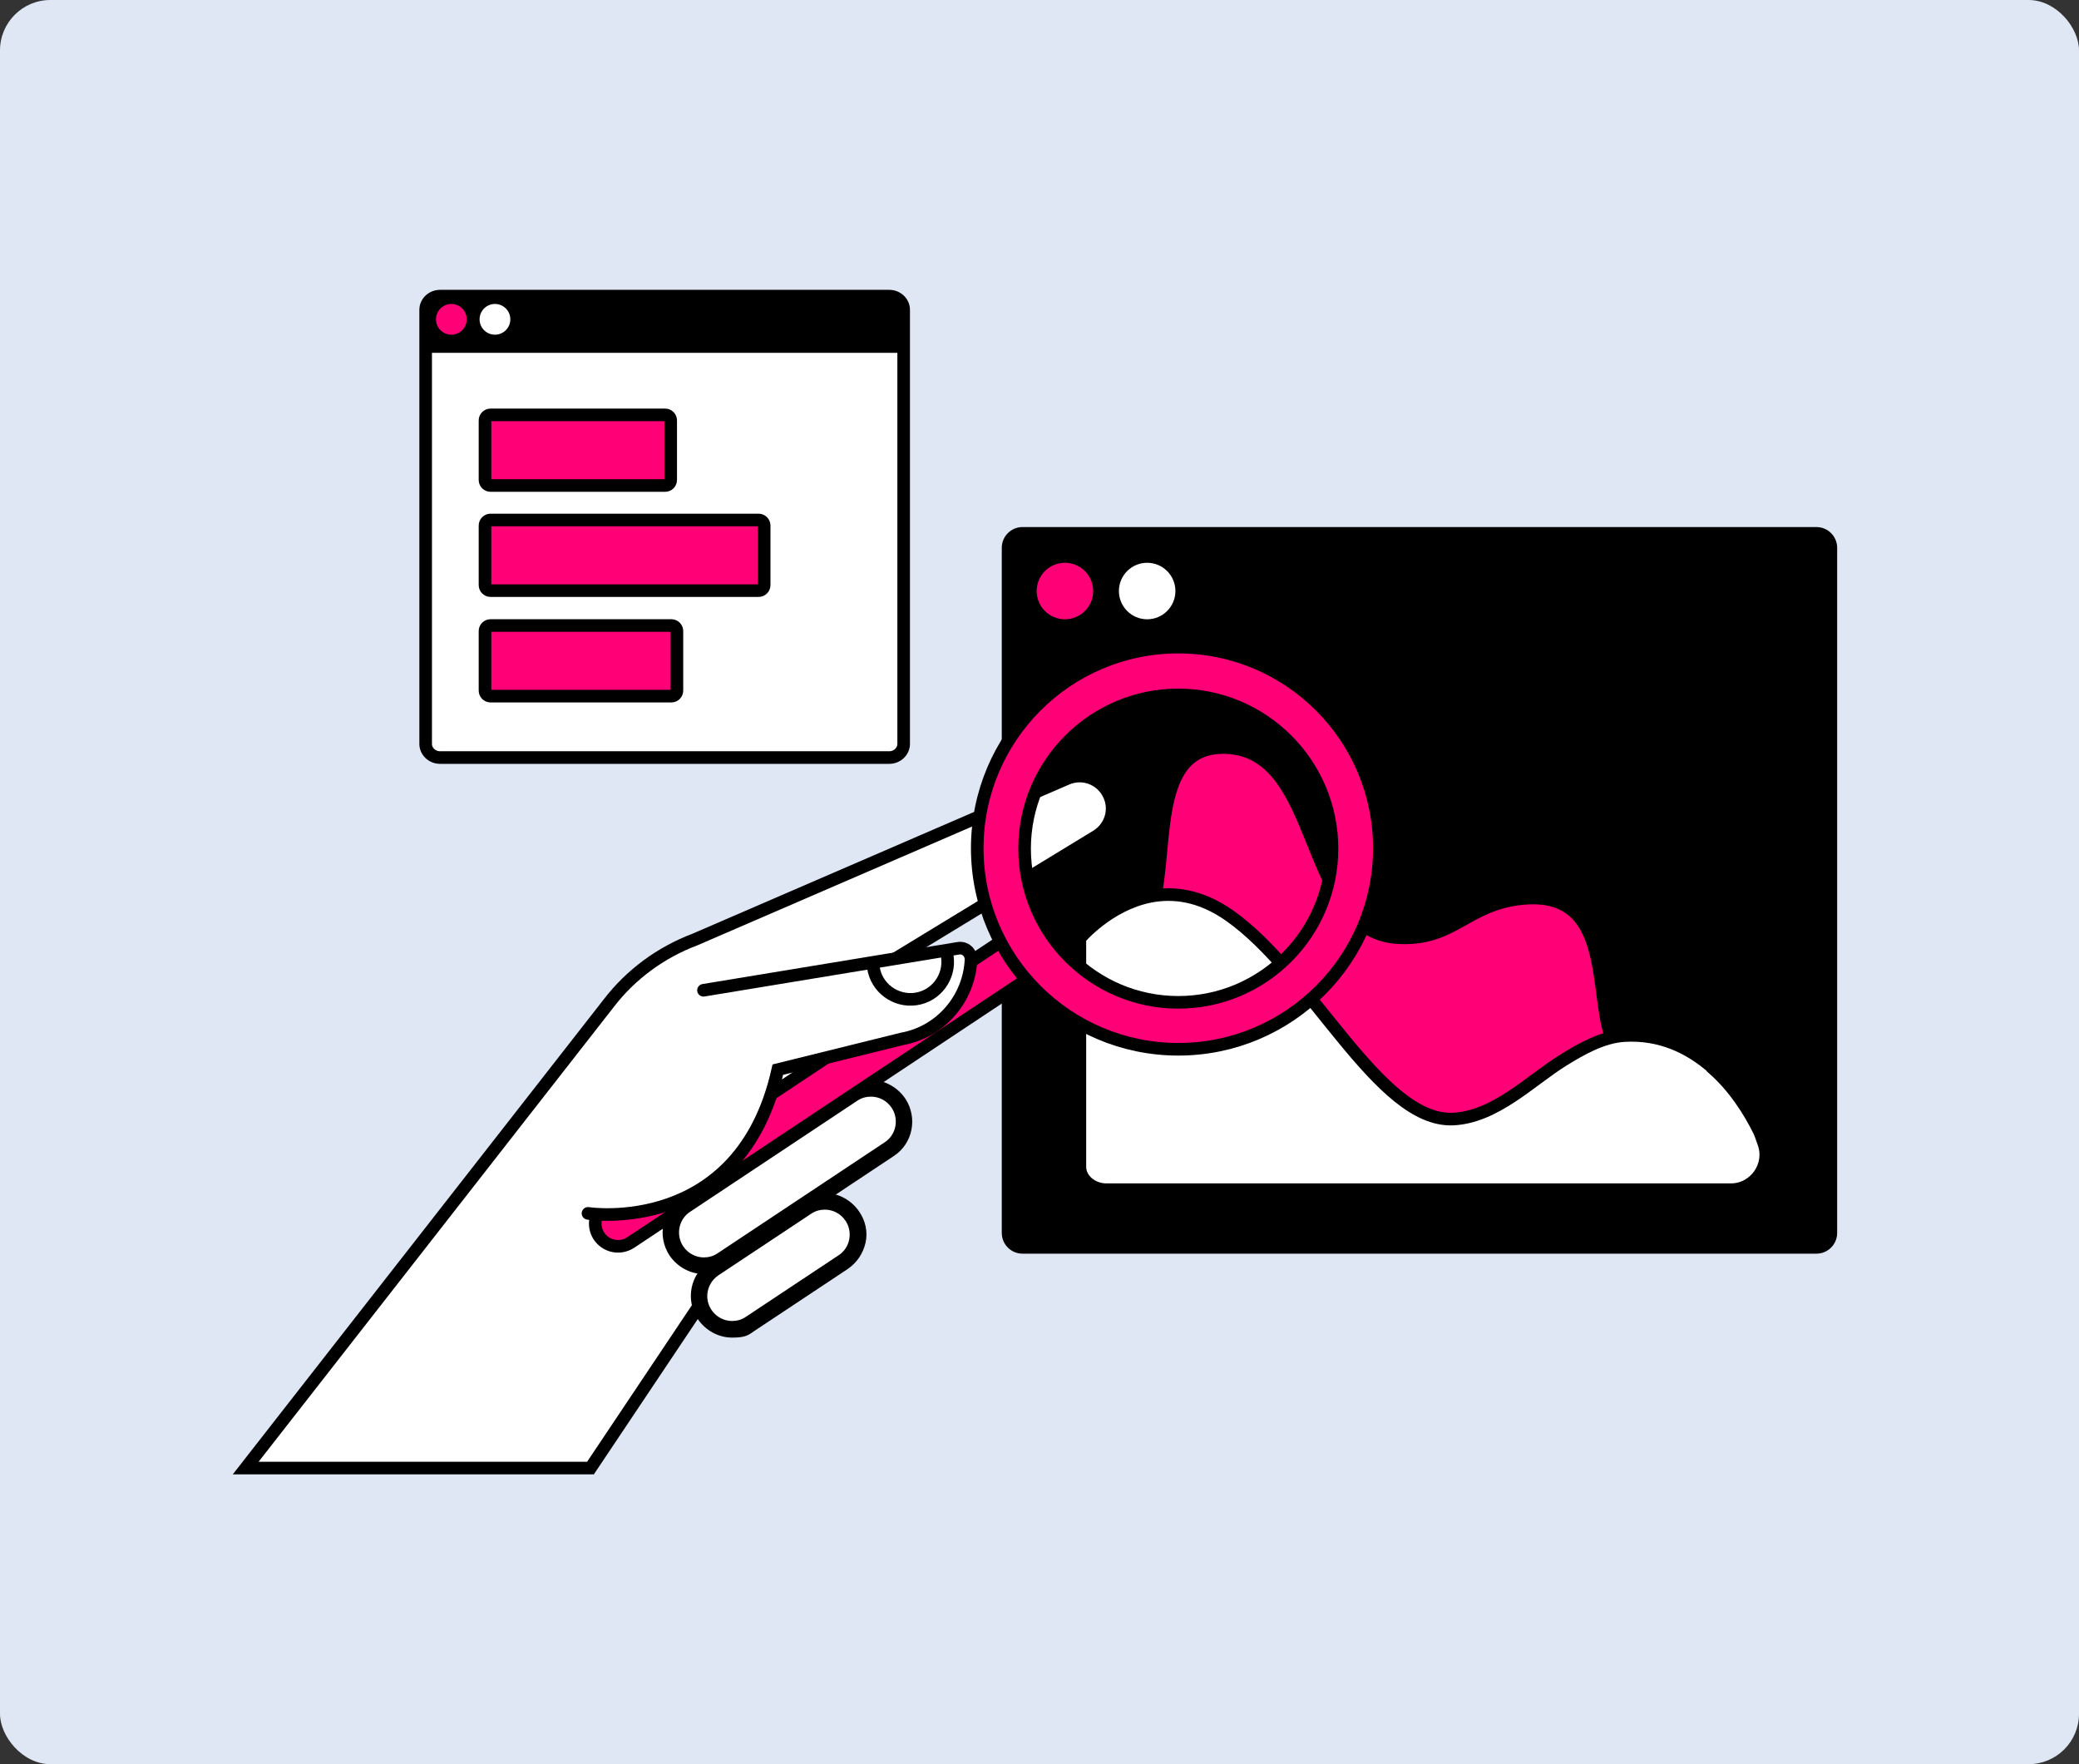<svg width="330" height="280" viewBox="0 0 330 280" fill="none" xmlns="http://www.w3.org/2000/svg">
<rect x="0" y="0" width="330" height="280" fill="#333333" stroke="none"/>
<rect width="330" height="280" rx="8" fill="#DFE7F5"/>
<path d="M288.316 83.65H162.308C160.487 83.65 159.011 85.126 159.011 86.947V195.68C159.011 197.5 160.487 198.976 162.308 198.976H288.316C290.137 198.976 291.613 197.5 291.613 195.68V86.947C291.613 85.126 290.137 83.65 288.316 83.65Z" fill="black"/>
<path d="M195.148 148.006C208.204 157.172 218.886 180.712 230.557 180.316C240.382 179.986 246.91 169.7 257.064 166.931C252.053 161.59 257.724 141.149 241.767 142.599C232.601 143.456 230.755 149.457 221.655 148.798C206.753 147.677 210.05 119.455 194.818 118.664C181.829 118.004 185.917 136.731 182.554 144.973C186.181 144.248 190.532 144.775 195.148 148.006Z" fill="#FF0077" stroke="black" stroke-width="2"/>
<path d="M271.899 169.502C268.207 166.271 263.591 164.029 257.854 164.359C254.36 164.556 250.931 166.535 248.161 168.249C243.018 171.414 237.347 177.349 230.556 177.612C218.885 178.008 208.203 154.468 195.147 145.303C190.531 142.072 186.245 141.544 182.553 142.269C175.893 143.588 171.409 148.929 171.409 148.929V185.195C171.409 187.173 173.321 188.822 175.629 188.822H274.734C278.559 188.822 281.262 184.997 279.944 181.371C279.614 180.448 279.35 179.722 279.284 179.59C277.57 176.096 275.13 172.403 271.899 169.568V169.502Z" fill="white" stroke="black" stroke-width="2"/>
<path d="M169.034 98.289C171.51 98.289 173.517 96.281 173.517 93.805C173.517 91.329 171.51 89.321 169.034 89.321C166.557 89.321 164.55 91.329 164.55 93.805C164.55 96.281 166.557 98.289 169.034 98.289Z" fill="#FF0077"/>
<path d="M182.089 98.289C184.566 98.289 186.573 96.281 186.573 93.805C186.573 91.329 184.566 89.321 182.089 89.321C179.613 89.321 177.605 91.329 177.605 93.805C177.605 96.281 179.613 98.289 182.089 98.289Z" fill="white"/>
<path d="M69.862 47H141.141C142.423 47 143.438 47.989 143.438 49.165V118.07C143.438 119.206 142.462 120.235 141.141 120.235H69.862C68.58 120.235 67.565 119.246 67.565 118.07V49.165C67.565 48.029 68.541 47 69.862 47Z" fill="white" stroke="black" stroke-width="2" stroke-miterlimit="10"/>
<path d="M105.578 65.848H77.867C77.38 65.848 76.985 66.242 76.985 66.729V76.176C76.985 76.662 77.38 77.057 77.867 77.057H105.578C106.065 77.057 106.46 76.662 106.46 76.176V66.729C106.46 66.242 106.065 65.848 105.578 65.848Z" fill="#FF0077" stroke="black" stroke-width="2" stroke-miterlimit="10"/>
<path d="M143.252 47H68.252V56H143.252V47Z" fill="black"/>
<path d="M120.414 82.53H77.867C77.38 82.53 76.985 82.925 76.985 83.412V92.858C76.985 93.345 77.38 93.74 77.867 93.74H120.414C120.901 93.74 121.296 93.345 121.296 92.858V83.412C121.296 82.925 120.901 82.53 120.414 82.53Z" fill="#FF0077" stroke="black" stroke-width="2" stroke-miterlimit="10"/>
<path d="M106.567 99.278H77.867C77.38 99.278 76.985 99.673 76.985 100.16V109.606C76.985 110.093 77.38 110.488 77.867 110.488H106.567C107.054 110.488 107.449 110.093 107.449 109.606V100.16C107.449 99.673 107.054 99.278 106.567 99.278Z" fill="#FF0077" stroke="black" stroke-width="2" stroke-miterlimit="10"/>
<path d="M71.643 53.121C72.99 53.121 74.082 52.029 74.082 50.682C74.082 49.334 72.99 48.242 71.643 48.242C70.295 48.242 69.203 49.334 69.203 50.682C69.203 52.029 70.295 53.121 71.643 53.121Z" fill="#FF0077"/>
<path d="M78.564 53.121C79.911 53.121 81.004 52.029 81.004 50.682C81.004 49.334 79.911 48.242 78.564 48.242C77.217 48.242 76.124 49.334 76.124 50.682C76.124 52.029 77.217 53.121 78.564 53.121Z" fill="white"/>
<path d="M136.589 155.523L174.042 132.709C176.086 131.456 177.009 129.016 176.284 126.774C175.36 123.873 172.129 122.356 169.294 123.609L110.279 149.127C104.872 151.171 100.125 154.666 96.63 159.216L39 233.001H93.729L117.467 197.526" fill="white"/>
<path d="M136.589 155.523L174.042 132.709C176.086 131.456 177.009 129.016 176.284 126.774C175.36 123.873 172.129 122.356 169.294 123.609L110.279 149.127C104.872 151.171 100.125 154.666 96.63 159.216L39 233.001H93.729L117.467 197.526" stroke="black" stroke-width="2"/>
<path d="M111.733 200.823C109.952 200.823 108.304 199.966 107.381 198.449C106.59 197.262 106.326 195.878 106.59 194.493C106.853 193.108 107.645 191.921 108.832 191.13L135.339 173.525C136.196 172.931 137.185 172.667 138.24 172.667C140.02 172.667 141.669 173.525 142.592 175.041C143.383 176.228 143.647 177.613 143.383 178.998C143.119 180.382 142.328 181.569 141.141 182.36L114.634 199.966C113.777 200.559 112.788 200.823 111.733 200.823Z" fill="white"/>
<path d="M138.24 174.052C139.493 174.052 140.746 174.646 141.537 175.833C142.724 177.613 142.262 180.119 140.416 181.306L113.909 198.911C113.25 199.373 112.458 199.57 111.733 199.57C110.48 199.57 109.227 198.977 108.436 197.79C107.249 196.01 107.711 193.504 109.557 192.317L136.064 174.712C136.724 174.25 137.515 174.052 138.24 174.052ZM138.24 171.415C136.921 171.415 135.669 171.81 134.614 172.536L108.106 190.141C105.073 192.119 104.282 196.208 106.26 199.241C107.513 201.087 109.557 202.208 111.733 202.208C113.909 202.208 114.305 201.812 115.36 201.087L141.867 183.481C144.9 181.503 145.691 177.415 143.713 174.382C142.46 172.536 140.416 171.415 138.24 171.415Z" fill="black"/>
<path d="M116.216 210.911C114.436 210.911 112.788 210.054 111.865 208.537C110.282 206.098 110.941 202.867 113.315 201.284L128.019 191.525C128.877 190.932 129.866 190.668 130.921 190.668C132.701 190.668 134.349 191.525 135.273 193.042C136.064 194.229 136.328 195.614 136.064 196.998C135.8 198.383 135.009 199.57 133.822 200.361L119.118 210.12C118.261 210.713 117.271 210.977 116.216 210.977V210.911Z" fill="white"/>
<path d="M130.92 191.987C132.173 191.987 133.426 192.581 134.217 193.767C135.404 195.548 134.943 198.053 133.096 199.24L118.392 208.999C117.733 209.461 116.941 209.659 116.216 209.659C114.963 209.659 113.71 209.065 112.919 207.878C111.732 206.098 112.194 203.658 114.04 202.405L128.744 192.647C129.404 192.185 130.195 191.987 130.92 191.987ZM130.92 189.35C129.602 189.35 128.349 189.745 127.294 190.471L112.59 200.229C109.556 202.208 108.765 206.296 110.743 209.329C111.996 211.175 114.04 212.296 116.216 212.296C118.392 212.296 118.788 211.9 119.843 211.175L134.547 201.416C135.998 200.427 136.987 198.977 137.382 197.262C137.778 195.548 137.382 193.767 136.393 192.317C135.14 190.471 133.096 189.35 130.92 189.35Z" fill="black"/>
<path d="M95.049 196.141C93.994 194.493 94.455 192.251 96.104 191.13L160.525 148.336C162.24 147.215 164.482 147.677 165.603 149.391C166.658 151.039 166.196 153.281 164.548 154.402L100.126 197.196C98.411 198.317 96.169 197.856 95.049 196.141Z" fill="#FF0077" stroke="black" stroke-width="2"/>
<path d="M187.032 110.29C200.484 110.29 211.429 121.235 211.429 134.687C211.429 148.138 200.484 159.084 187.032 159.084C173.581 159.084 162.635 148.138 162.635 134.687C162.635 121.235 173.581 110.29 187.032 110.29ZM187.032 102.707C169.427 102.707 155.118 117.015 155.118 134.621C155.118 152.226 169.427 166.535 187.032 166.535C204.638 166.535 218.946 152.226 218.946 134.621C218.946 117.015 204.638 102.707 187.032 102.707Z" fill="#FF0077" stroke="black" stroke-width="2"/>
<path d="M93.332 192.58C93.332 192.58 117.532 196.338 123.466 169.765L143.182 164.886C149.38 163.765 153.864 158.424 154.128 152.292C154.128 151.171 153.204 150.313 152.084 150.511L111.663 157.171" fill="white"/>
<path d="M93.332 192.58C93.332 192.58 117.532 196.338 123.466 169.765L143.182 164.886C149.38 163.765 153.864 158.424 154.128 152.292C154.128 151.171 153.204 150.313 152.084 150.511L111.663 157.171" stroke="black" stroke-width="2" stroke-linecap="round"/>
<path d="M150.371 151.83C150.832 155.061 148.59 158.094 145.359 158.555C142.129 159.017 139.095 156.775 138.634 153.544" stroke="black" stroke-width="2" stroke-linecap="round"/>
</svg>
